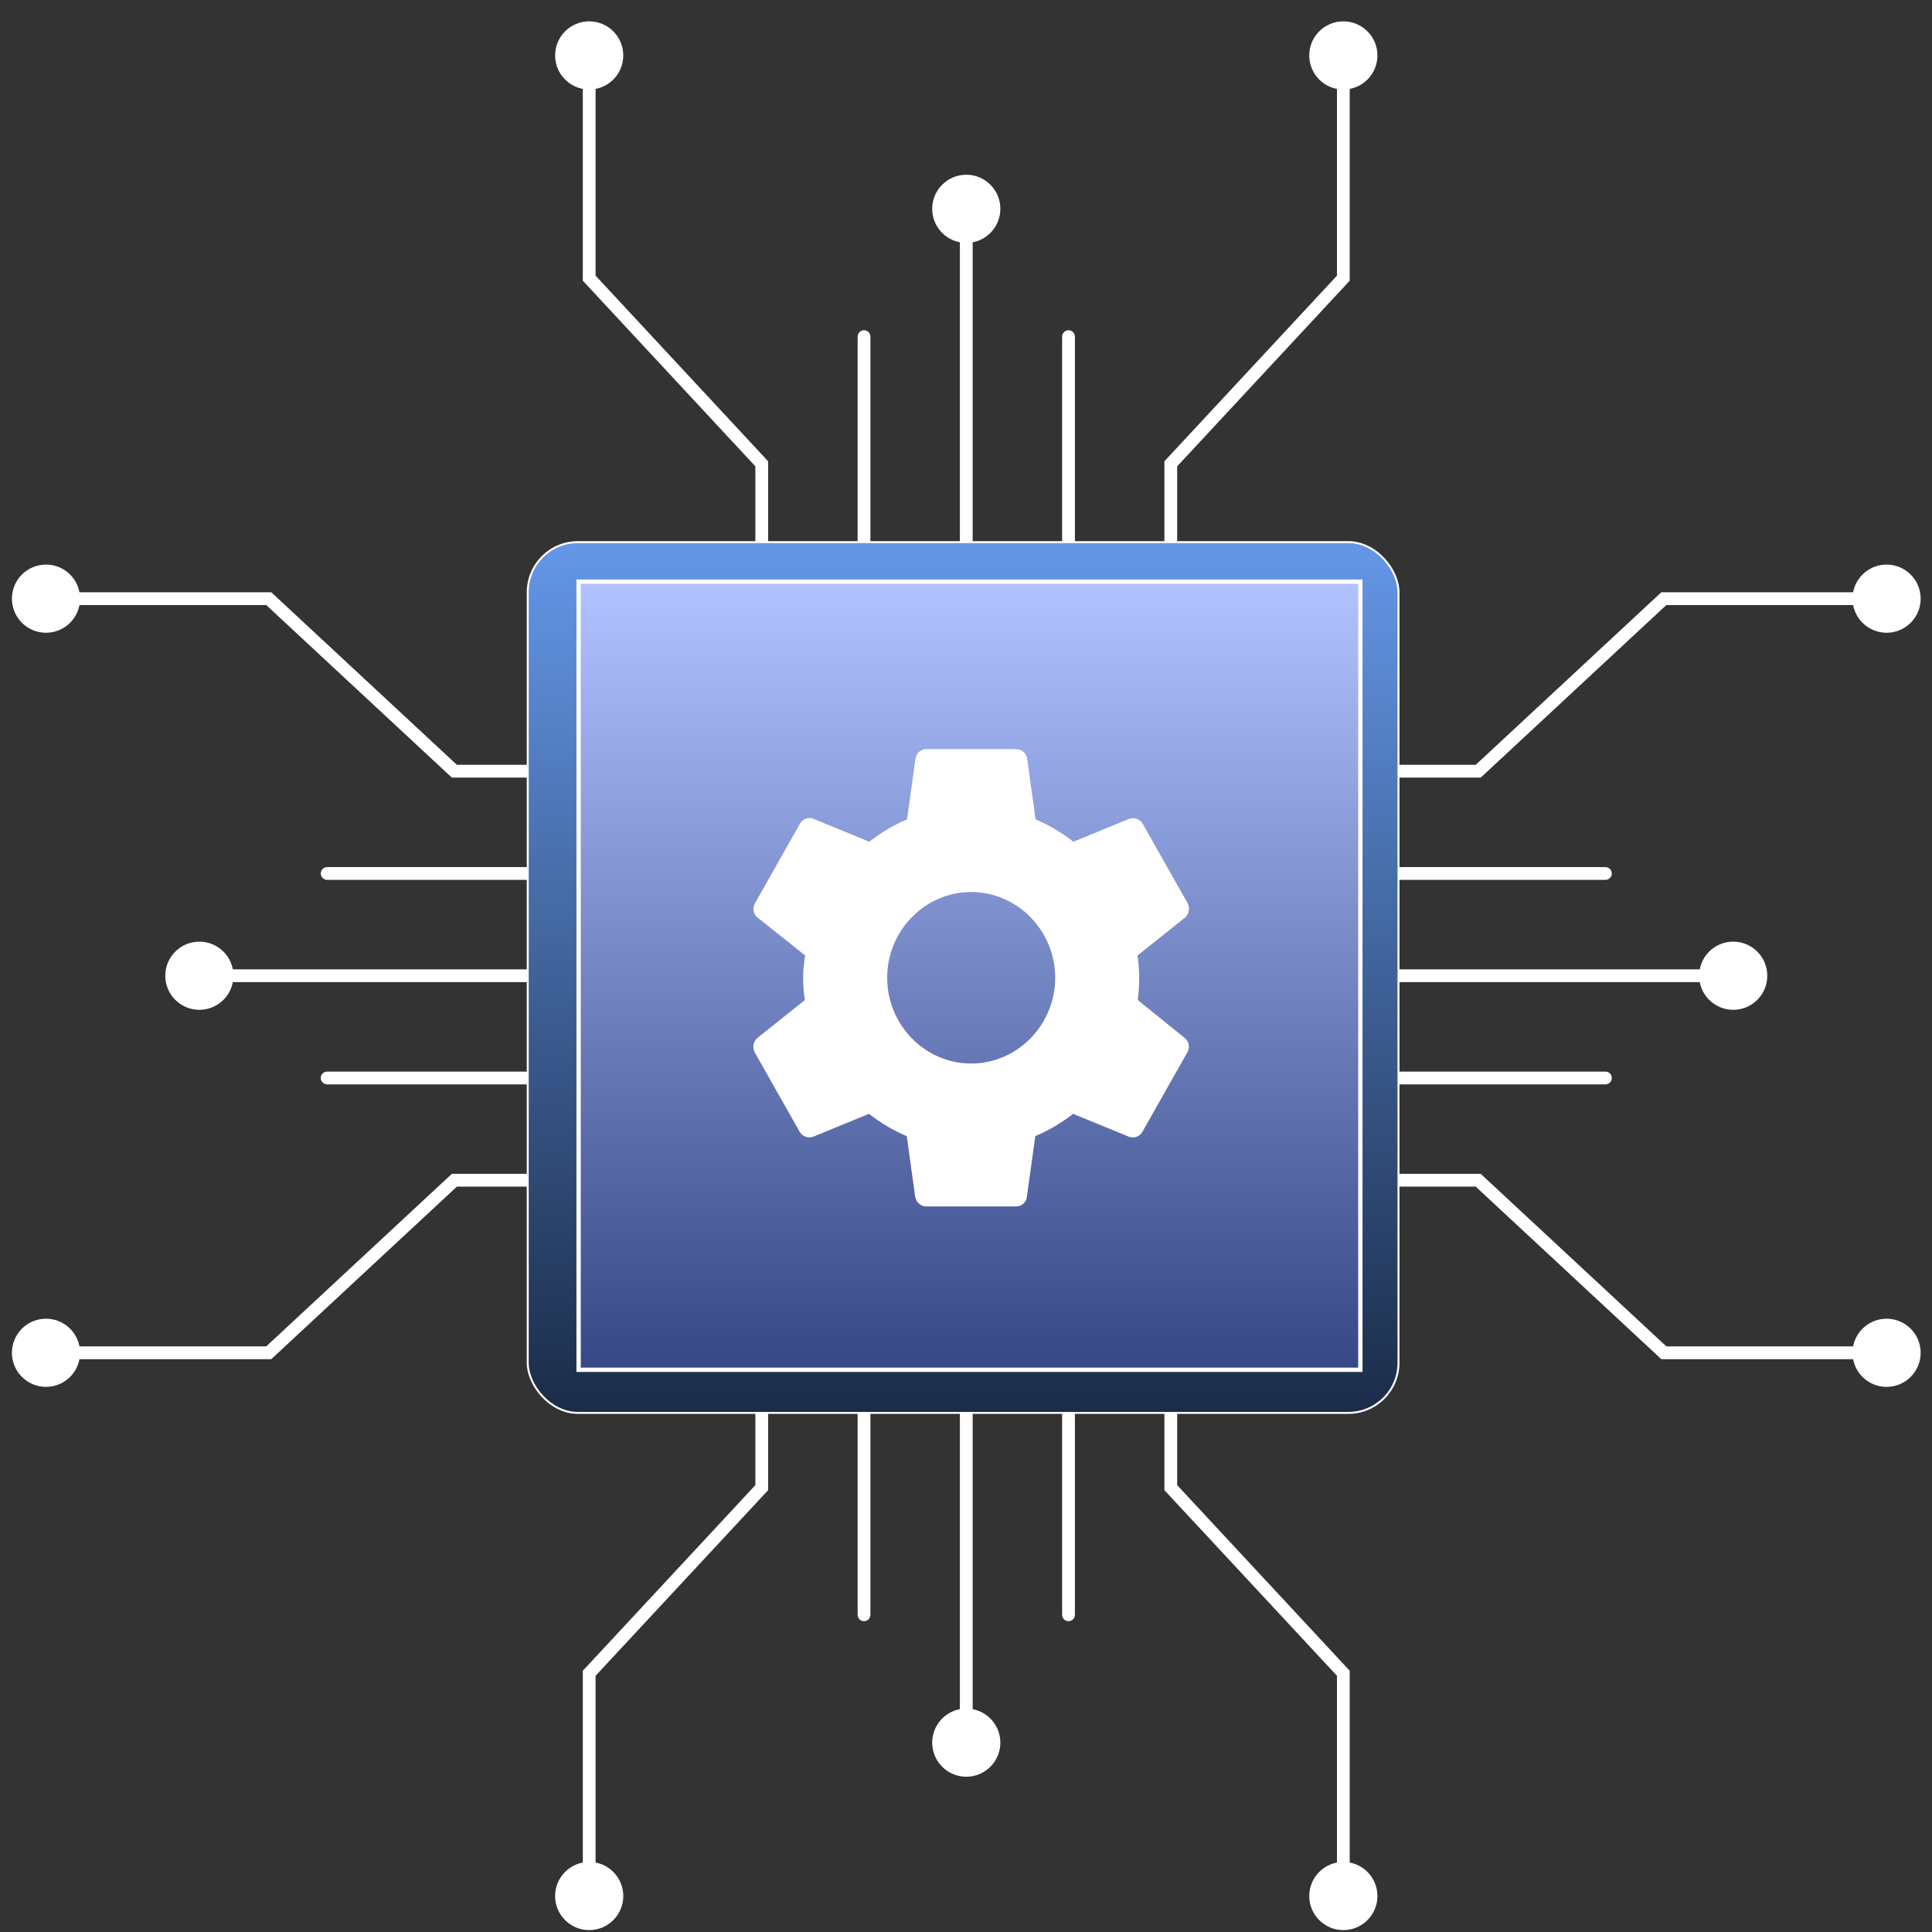 <svg width="84" height="84" viewBox="0 0 84 84" fill="none" xmlns="http://www.w3.org/2000/svg">
<rect x="0" y="0" width="84" height="84" fill="#333333" stroke="none"/>
<g clip-path="url(#clip0_21355_43307)">
<path d="M59.888 2.41C59.888 3.229 59.225 3.892 58.406 3.892C57.588 3.892 56.924 3.229 56.924 2.41C56.924 1.592 57.588 0.928 58.406 0.928C59.225 0.928 59.888 1.592 59.888 2.41ZM58.406 12.095H58.684V12.204L58.61 12.284L58.406 12.095ZM50.904 20.166H50.626V20.056L50.7 19.976L50.904 20.166ZM52.386 28.53C52.386 29.348 51.722 30.012 50.904 30.012C50.085 30.012 49.422 29.348 49.422 28.53C49.422 27.711 50.085 27.048 50.904 27.048C51.722 27.048 52.386 27.711 52.386 28.53ZM58.406 2.41H58.684V12.095H58.406H58.128V2.41H58.406ZM58.406 12.095L58.61 12.284L51.107 20.355L50.904 20.166L50.7 19.976L58.203 11.906L58.406 12.095ZM50.904 20.166H51.182V28.53H50.904H50.626V20.166H50.904Z" fill="white"/>
<path d="M24.135 2.41C24.135 3.229 24.799 3.892 25.617 3.892C26.436 3.892 27.099 3.229 27.099 2.41C27.099 1.592 26.436 0.928 25.617 0.928C24.799 0.928 24.135 1.592 24.135 2.41ZM25.617 12.095H25.339V12.204L25.414 12.284L25.617 12.095ZM33.12 20.166H33.397V20.056L33.323 19.976L33.12 20.166ZM31.638 28.53C31.638 29.348 32.301 30.012 33.12 30.012C33.938 30.012 34.602 29.348 34.602 28.53C34.602 27.711 33.938 27.048 33.12 27.048C32.301 27.048 31.638 27.711 31.638 28.53ZM25.617 2.41H25.339V12.095H25.617H25.895V2.41H25.617ZM25.617 12.095L25.414 12.284L32.916 20.355L33.12 20.166L33.323 19.976L25.821 11.906L25.617 12.095ZM33.12 20.166H32.842V28.53H33.12H33.397V20.166H33.12Z" fill="white"/>
<path d="M40.53 9.079C40.53 9.898 41.193 10.561 42.012 10.561C42.83 10.561 43.494 9.898 43.494 9.079C43.494 8.261 42.83 7.597 42.012 7.597C41.193 7.597 40.53 8.261 40.53 9.079ZM40.53 36.866C40.53 37.684 41.193 38.348 42.012 38.348C42.83 38.348 43.494 37.684 43.494 36.866C43.494 36.047 42.83 35.384 42.012 35.384C41.193 35.384 40.53 36.047 40.53 36.866ZM42.012 9.079H41.734V18.764H42.012H42.29V9.079H42.012ZM42.012 18.764H41.734V26.834H42.012H42.29V18.764H42.012ZM42.012 26.834H41.734V36.866H42.012H42.29V26.834H42.012Z" fill="white"/>
<path d="M46.735 14.636C46.735 14.483 46.611 14.358 46.457 14.358C46.304 14.358 46.179 14.483 46.179 14.636H46.735ZM44.975 42.423C44.975 43.241 45.639 43.905 46.457 43.905C47.276 43.905 47.939 43.241 47.939 42.423C47.939 41.604 47.276 40.941 46.457 40.941C45.639 40.941 44.975 41.604 44.975 42.423ZM46.457 14.636H46.179V24.321H46.457H46.735V14.636H46.457ZM46.457 24.321H46.179V32.392H46.457H46.735V24.321H46.457ZM46.457 32.392H46.179V42.423H46.457H46.735V32.392H46.457Z" fill="white"/>
<path d="M37.844 14.636C37.844 14.483 37.72 14.358 37.566 14.358C37.413 14.358 37.288 14.483 37.288 14.636H37.844ZM36.084 42.423C36.084 43.241 36.748 43.905 37.566 43.905C38.385 43.905 39.048 43.241 39.048 42.423C39.048 41.604 38.385 40.941 37.566 40.941C36.748 40.941 36.084 41.604 36.084 42.423ZM37.566 14.636H37.288V24.321H37.566H37.844V14.636H37.566ZM37.566 24.321H37.288V32.392H37.566H37.844V24.321H37.566ZM37.566 32.392H37.288V42.423H37.566H37.844V32.392H37.566Z" fill="white"/>
<path d="M82.025 60.299C81.207 60.299 80.543 59.635 80.543 58.817C80.543 57.998 81.207 57.335 82.025 57.335C82.844 57.335 83.507 57.998 83.507 58.817C83.507 59.635 82.844 60.299 82.025 60.299ZM72.341 58.817L72.341 59.095L72.231 59.095L72.151 59.02L72.341 58.817ZM64.27 51.315L64.27 51.037L64.379 51.037L64.459 51.111L64.27 51.315ZM55.906 52.797C55.087 52.797 54.424 52.133 54.424 51.315C54.424 50.496 55.087 49.833 55.906 49.833C56.724 49.833 57.388 50.496 57.388 51.315C57.388 52.133 56.724 52.797 55.906 52.797ZM82.025 58.817L82.025 59.095L72.341 59.095L72.341 58.817L72.341 58.539L82.025 58.539L82.025 58.817ZM72.341 58.817L72.151 59.02L64.081 51.518L64.27 51.315L64.459 51.111L72.53 58.613L72.341 58.817ZM64.27 51.315L64.27 51.592L55.906 51.592L55.906 51.315L55.906 51.037L64.27 51.037L64.27 51.315Z" fill="white"/>
<path d="M82.025 24.547C81.207 24.547 80.543 25.21 80.543 26.029C80.543 26.847 81.207 27.511 82.025 27.511C82.844 27.511 83.507 26.847 83.507 26.029C83.507 25.21 82.844 24.547 82.025 24.547ZM72.341 26.029L72.341 25.751L72.231 25.751L72.151 25.825L72.341 26.029ZM64.27 33.531L64.27 33.809L64.379 33.809L64.459 33.735L64.27 33.531ZM55.906 32.049C55.087 32.049 54.424 32.713 54.424 33.531C54.424 34.35 55.087 35.013 55.906 35.013C56.724 35.013 57.388 34.35 57.388 33.531C57.388 32.713 56.724 32.049 55.906 32.049ZM82.025 26.029L82.025 25.751L72.341 25.751L72.341 26.029L72.341 26.307L82.025 26.307L82.025 26.029ZM72.341 26.029L72.151 25.825L64.081 33.328L64.27 33.531L64.459 33.735L72.53 26.232L72.341 26.029ZM64.27 33.531L64.27 33.253L55.906 33.253L55.906 33.531L55.906 33.809L64.27 33.809L64.27 33.531Z" fill="white"/>
<path d="M75.357 40.941C74.539 40.941 73.876 41.604 73.876 42.423C73.876 43.241 74.539 43.905 75.357 43.905C76.176 43.905 76.839 43.241 76.839 42.423C76.839 41.604 76.176 40.941 75.357 40.941ZM47.571 40.941C46.752 40.941 46.089 41.604 46.089 42.423C46.089 43.241 46.752 43.905 47.571 43.905C48.389 43.905 49.053 43.241 49.053 42.423C49.053 41.604 48.389 40.941 47.571 40.941ZM75.357 42.423L75.357 42.145L65.673 42.145L65.673 42.423L65.673 42.701L75.357 42.701L75.357 42.423ZM65.673 42.423L65.673 42.145L57.602 42.145L57.602 42.423L57.602 42.701L65.673 42.701L65.673 42.423ZM57.602 42.423L57.602 42.145L47.571 42.145L47.571 42.423L47.571 42.701L57.602 42.701L57.602 42.423Z" fill="white"/>
<path d="M69.801 47.147C69.954 47.147 70.079 47.022 70.079 46.869C70.079 46.715 69.954 46.591 69.801 46.591L69.801 47.147ZM42.014 45.387C41.196 45.387 40.532 46.05 40.532 46.869C40.532 47.687 41.196 48.351 42.014 48.351C42.833 48.351 43.496 47.687 43.496 46.869C43.496 46.05 42.833 45.387 42.014 45.387ZM69.801 46.869L69.801 46.591L60.116 46.591L60.116 46.869L60.116 47.147L69.801 47.147L69.801 46.869ZM60.116 46.869L60.116 46.591L52.045 46.591L52.045 46.869L52.045 47.147L60.116 47.147L60.116 46.869ZM52.045 46.869L52.045 46.591L42.014 46.591L42.014 46.869L42.014 47.147L52.045 47.147L52.045 46.869Z" fill="white"/>
<path d="M69.801 38.255C69.954 38.255 70.079 38.13 70.079 37.977C70.079 37.824 69.954 37.699 69.801 37.699L69.801 38.255ZM42.014 36.495C41.196 36.495 40.532 37.159 40.532 37.977C40.532 38.795 41.196 39.459 42.014 39.459C42.833 39.459 43.496 38.795 43.496 37.977C43.496 37.159 42.833 36.495 42.014 36.495ZM69.801 37.977L69.801 37.699L60.116 37.699L60.116 37.977L60.116 38.255L69.801 38.255L69.801 37.977ZM60.116 37.977L60.116 37.699L52.045 37.699L52.045 37.977L52.045 38.255L60.116 38.255L60.116 37.977ZM52.045 37.977L52.045 37.699L42.014 37.699L42.014 37.977L42.014 38.255L52.045 38.255L52.045 37.977Z" fill="white"/>
<path d="M59.888 82.436C59.888 81.617 59.225 80.954 58.406 80.954C57.588 80.954 56.924 81.617 56.924 82.436C56.924 83.254 57.588 83.918 58.406 83.918C59.225 83.918 59.888 83.254 59.888 82.436ZM58.406 72.751H58.684V72.642L58.61 72.562L58.406 72.751ZM50.904 64.68H50.626V64.789L50.7 64.869L50.904 64.68ZM52.386 56.316C52.386 55.498 51.722 54.834 50.904 54.834C50.085 54.834 49.422 55.498 49.422 56.316C49.422 57.135 50.085 57.798 50.904 57.798C51.722 57.798 52.386 57.135 52.386 56.316ZM58.406 82.436H58.684V72.751H58.406H58.128V82.436H58.406ZM58.406 72.751L58.61 72.562L51.107 64.491L50.904 64.68L50.7 64.869L58.203 72.94L58.406 72.751ZM50.904 64.68H51.182V56.316H50.904H50.626V64.68H50.904Z" fill="white"/>
<path d="M24.135 82.436C24.135 81.617 24.799 80.954 25.617 80.954C26.436 80.954 27.099 81.617 27.099 82.436C27.099 83.254 26.436 83.918 25.617 83.918C24.799 83.918 24.135 83.254 24.135 82.436ZM25.617 72.751H25.339V72.642L25.414 72.562L25.617 72.751ZM33.12 64.68H33.397V64.789L33.323 64.869L33.12 64.68ZM31.638 56.316C31.638 55.498 32.301 54.834 33.12 54.834C33.938 54.834 34.602 55.498 34.602 56.316C34.602 57.135 33.938 57.798 33.12 57.798C32.301 57.798 31.638 57.135 31.638 56.316ZM25.617 82.436H25.339V72.751H25.617H25.895V82.436H25.617ZM25.617 72.751L25.414 72.562L32.916 64.491L33.12 64.68L33.323 64.869L25.821 72.94L25.617 72.751ZM33.12 64.68H32.842V56.316H33.12H33.397V64.68H33.12Z" fill="white"/>
<path d="M40.53 75.767C40.53 74.948 41.193 74.285 42.012 74.285C42.83 74.285 43.494 74.948 43.494 75.767C43.494 76.585 42.83 77.249 42.012 77.249C41.193 77.249 40.53 76.585 40.53 75.767ZM40.53 47.98C40.53 47.161 41.193 46.498 42.012 46.498C42.83 46.498 43.494 47.161 43.494 47.98C43.494 48.798 42.83 49.462 42.012 49.462C41.193 49.462 40.53 48.798 40.53 47.98ZM42.012 75.767H41.734V66.082H42.012H42.29V75.767H42.012ZM42.012 66.082H41.734V58.011H42.012H42.29V66.082H42.012ZM42.012 58.011H41.734V47.98H42.012H42.29V58.011H42.012Z" fill="white"/>
<path d="M46.735 70.21C46.735 70.363 46.611 70.487 46.457 70.487C46.304 70.487 46.179 70.363 46.179 70.21H46.735ZM44.975 42.423C44.975 41.604 45.639 40.941 46.457 40.941C47.276 40.941 47.939 41.604 47.939 42.423C47.939 43.241 47.276 43.905 46.457 43.905C45.639 43.905 44.975 43.241 44.975 42.423ZM46.457 70.21H46.179V60.525H46.457H46.735V70.21H46.457ZM46.457 60.525H46.179V52.454H46.457H46.735V60.525H46.457ZM46.457 52.454H46.179V42.423H46.457H46.735V52.454H46.457Z" fill="white"/>
<path d="M37.844 70.21C37.844 70.363 37.72 70.487 37.566 70.487C37.413 70.487 37.288 70.363 37.288 70.21H37.844ZM36.084 42.423C36.084 41.604 36.748 40.941 37.566 40.941C38.385 40.941 39.048 41.604 39.048 42.423C39.048 43.241 38.385 43.905 37.566 43.905C36.748 43.905 36.084 43.241 36.084 42.423ZM37.566 70.21H37.288V60.525H37.566H37.844V70.21H37.566ZM37.566 60.525H37.288V52.454H37.566H37.844V60.525H37.566ZM37.566 52.454H37.288V42.423H37.566H37.844V52.454H37.566Z" fill="white"/>
<path d="M2 60.299C2.818 60.299 3.482 59.635 3.482 58.817C3.482 57.998 2.818 57.335 2 57.335C1.182 57.335 0.518 57.998 0.518 58.817C0.518 59.635 1.182 60.299 2 60.299ZM11.685 58.817L11.685 59.095L11.794 59.095L11.874 59.02L11.685 58.817ZM19.755 51.315L19.755 51.037L19.646 51.037L19.566 51.111L19.755 51.315ZM28.119 52.797C28.938 52.797 29.601 52.133 29.601 51.315C29.601 50.496 28.938 49.833 28.119 49.833C27.301 49.833 26.637 50.496 26.637 51.315C26.637 52.133 27.301 52.797 28.119 52.797ZM2 58.817L2 59.095L11.685 59.095L11.685 58.817L11.685 58.539L2 58.539L2 58.817ZM11.685 58.817L11.874 59.02L19.945 51.518L19.755 51.315L19.566 51.111L11.495 58.613L11.685 58.817ZM19.755 51.315L19.755 51.592L28.119 51.592L28.119 51.315L28.119 51.037L19.755 51.037L19.755 51.315Z" fill="white"/>
<path d="M2 24.547C2.818 24.547 3.482 25.21 3.482 26.029C3.482 26.847 2.818 27.511 2 27.511C1.182 27.511 0.518 26.847 0.518 26.029C0.518 25.21 1.182 24.547 2 24.547ZM11.685 26.029L11.685 25.751L11.794 25.751L11.874 25.825L11.685 26.029ZM19.755 33.531L19.755 33.809L19.646 33.809L19.566 33.735L19.755 33.531ZM28.119 32.049C28.938 32.049 29.601 32.713 29.601 33.531C29.601 34.35 28.938 35.013 28.119 35.013C27.301 35.013 26.637 34.35 26.637 33.531C26.637 32.713 27.301 32.049 28.119 32.049ZM2 26.029L2 25.751L11.685 25.751L11.685 26.029L11.685 26.307L2 26.307L2 26.029ZM11.685 26.029L11.874 25.825L19.945 33.328L19.755 33.531L19.566 33.735L11.495 26.232L11.685 26.029ZM19.755 33.531L19.755 33.253L28.119 33.253L28.119 33.531L28.119 33.809L19.755 33.809L19.755 33.531Z" fill="white"/>
<path d="M8.668 40.941C9.486 40.941 10.15 41.604 10.15 42.423C10.15 43.241 9.486 43.905 8.668 43.905C7.85 43.905 7.186 43.241 7.186 42.423C7.186 41.604 7.85 40.941 8.668 40.941ZM36.455 40.941C37.273 40.941 37.937 41.604 37.937 42.423C37.937 43.241 37.273 43.905 36.455 43.905C35.636 43.905 34.973 43.241 34.973 42.423C34.973 41.604 35.636 40.941 36.455 40.941ZM8.668 42.423L8.668 42.145L18.353 42.145L18.353 42.423L18.353 42.701L8.668 42.701L8.668 42.423ZM18.353 42.423L18.353 42.145L26.423 42.145L26.423 42.423L26.423 42.701L18.353 42.701L18.353 42.423ZM26.423 42.423L26.423 42.145L36.455 42.145L36.455 42.423L36.455 42.701L26.423 42.701L26.423 42.423Z" fill="white"/>
<path d="M14.225 47.147C14.071 47.147 13.947 47.022 13.947 46.869C13.947 46.715 14.071 46.591 14.225 46.591L14.225 47.147ZM42.011 45.387C42.83 45.387 43.493 46.05 43.493 46.869C43.493 47.687 42.83 48.351 42.011 48.351C41.193 48.351 40.529 47.687 40.529 46.869C40.529 46.05 41.193 45.387 42.011 45.387ZM14.225 46.869L14.225 46.591L23.909 46.591L23.909 46.869L23.909 47.147L14.225 47.147L14.225 46.869ZM23.909 46.869L23.909 46.591L31.98 46.591L31.98 46.869L31.98 47.147L23.909 47.147L23.909 46.869ZM31.98 46.869L31.98 46.591L42.011 46.591L42.011 46.869L42.011 47.147L31.98 47.147L31.98 46.869Z" fill="white"/>
<path d="M14.225 38.255C14.071 38.255 13.947 38.13 13.947 37.977C13.947 37.824 14.071 37.699 14.225 37.699L14.225 38.255ZM42.011 36.495C42.83 36.495 43.493 37.159 43.493 37.977C43.493 38.795 42.83 39.459 42.011 39.459C41.193 39.459 40.529 38.795 40.529 37.977C40.529 37.159 41.193 36.495 42.011 36.495ZM14.225 37.977L14.225 37.699L23.909 37.699L23.909 37.977L23.909 38.255L14.225 38.255L14.225 37.977ZM23.909 37.977L23.909 37.699L31.98 37.699L31.98 37.977L31.98 38.255L23.909 38.255L23.909 37.977ZM31.98 37.977L31.98 37.699L42.011 37.699L42.011 37.977L42.011 38.255L31.98 38.255L31.98 37.977Z" fill="white"/>
<rect x="22.945" y="23.571" width="37.859" height="37.859" rx="2.18" fill="url(#paint0_linear_21355_43307)" stroke="white" stroke-width="0.085"/>
<rect x="25.157" y="25.289" width="33.989" height="34.267" fill="url(#paint1_linear_21355_43307)" stroke="white" stroke-width="0.188"/>
<path d="M49.469 43.481C49.506 43.17 49.53 42.847 49.53 42.512C49.53 42.176 49.506 41.853 49.457 41.542L51.515 39.902C51.697 39.752 51.746 39.479 51.636 39.268L49.688 35.825C49.567 35.601 49.311 35.527 49.092 35.601L46.669 36.596C46.158 36.198 45.622 35.875 45.025 35.626L44.66 32.991C44.624 32.743 44.417 32.569 44.173 32.569H40.277C40.034 32.569 39.839 32.743 39.802 32.991L39.437 35.626C38.84 35.875 38.293 36.21 37.793 36.596L35.371 35.601C35.151 35.514 34.896 35.601 34.774 35.825L32.826 39.268C32.704 39.492 32.753 39.752 32.948 39.902L35.005 41.542C34.957 41.853 34.92 42.188 34.92 42.512C34.92 42.835 34.944 43.17 34.993 43.481L32.936 45.122C32.753 45.271 32.704 45.544 32.814 45.755L34.762 49.198C34.884 49.422 35.139 49.496 35.358 49.422L37.781 48.428C38.293 48.825 38.828 49.148 39.425 49.397L39.79 52.032C39.839 52.28 40.034 52.454 40.277 52.454H44.173C44.417 52.454 44.624 52.28 44.648 52.032L45.013 49.397C45.61 49.148 46.158 48.813 46.657 48.428L49.08 49.422C49.299 49.509 49.555 49.422 49.676 49.198L51.624 45.755C51.746 45.532 51.697 45.271 51.503 45.122L49.469 43.481ZM42.225 46.24C40.216 46.24 38.573 44.562 38.573 42.512C38.573 40.461 40.216 38.783 42.225 38.783C44.234 38.783 45.878 40.461 45.878 42.512C45.878 44.562 44.234 46.24 42.225 46.24Z" fill="white"/>
</g>
<defs>
<linearGradient id="paint0_linear_21355_43307" x1="41.875" y1="23.528" x2="41.875" y2="70.91" gradientUnits="userSpaceOnUse">
<stop stop-color="#6497E8"/>
<stop offset="1" stop-color="#081120"/>
</linearGradient>
<linearGradient id="paint1_linear_21355_43307" x1="42.151" y1="25.41" x2="42.151" y2="74.41" gradientUnits="userSpaceOnUse">
<stop stop-color="#B0C2FF"/>
<stop offset="1" stop-color="#001251"/>
</linearGradient>
<clipPath id="clip0_21355_43307">
<rect width="84" height="84" fill="white"/>
</clipPath>
</defs>
</svg>
